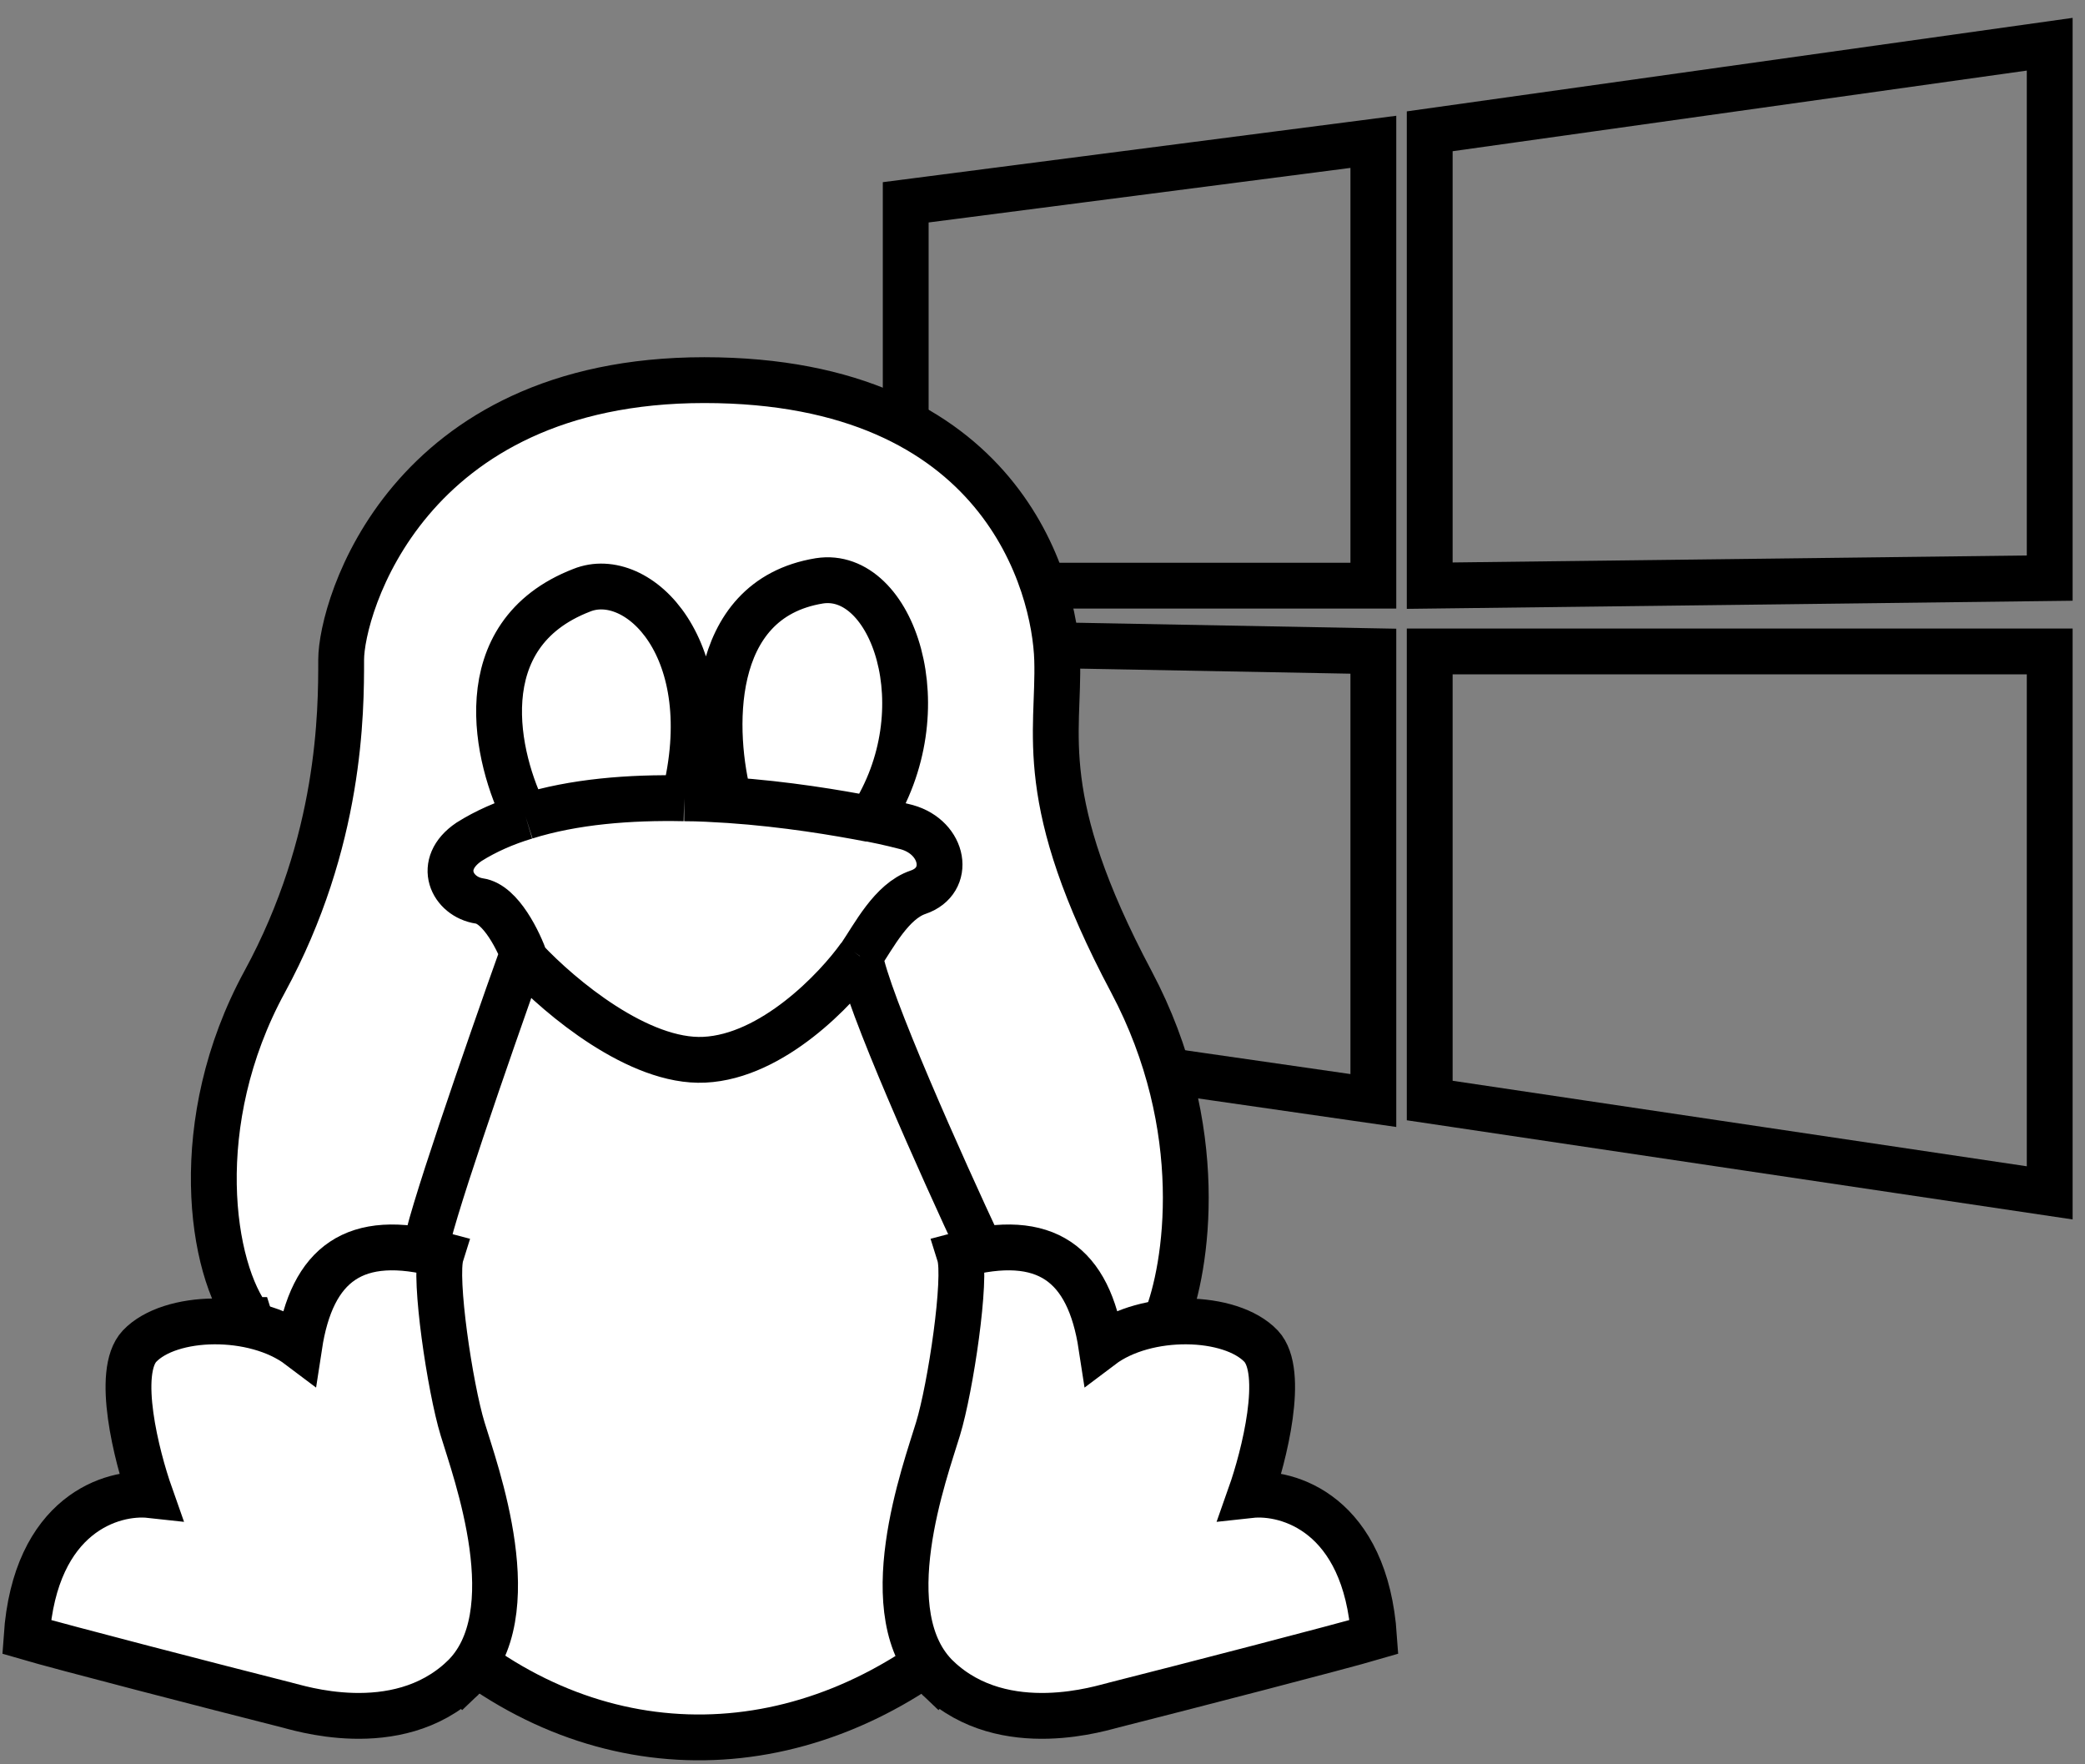 <svg xmlns="http://www.w3.org/2000/svg" width="91" height="77" fill="none"><rect width="100%" height="100%" fill="#808080" stroke="none"/><g stroke="#000" stroke-width="2"><path d="M39.53 8.83v16.73h20.41V6.19L39.53 8.83ZM62.4 5.74v19.82l27.06-.33V1.93L62.4 5.73ZM59.94 28.42l-20.41-.38v17.05l20.41 2.94v-19.6ZM62.4 48.03v-19.6h27.06v23.63L62.4 48.03Z"/></g><path fill="#fff" d="M50.9 57.61c-8.12 23.8-32.3 24.77-39.98 0-1.73-2.2-2.71-8.63.63-14.76 3.34-6.14 3.34-11.81 3.34-14.06s2.83-12.2 15.85-12.2 15.3 8.96 15.4 12.2c.1 3.23-1.01 6.07 3.24 14.06 3.4 6.39 2.42 12.5 1.51 14.76Z"/><path stroke="#000" stroke-width="2" d="M42.78 54.5c-1.63-3.48-4.96-10.9-5.25-12.77m0 0c-1.02 1.44-3.82 4.38-6.79 4.52-2.86.14-6.29-2.73-7.8-4.34m14.6-.18c.6-.88 1.37-2.4 2.53-2.79 1.47-.5 1.14-2.38-.49-2.84-.2-.05-.76-.2-1.58-.36M18.6 54.5c-.07-.65 2.75-8.78 4.17-12.76l.17.18m0 0c-.28-.81-1.08-2.47-2.02-2.6-1.18-.18-1.9-1.6-.45-2.58.73-.46 1.57-.83 2.47-1.1m0 0c-1.28-2.49-2.57-7.94 2.45-9.88 2.43-.98 6.13 2.52 4.47 9.08m-6.92.8c2.1-.66 4.55-.85 6.92-.8m0 0c.67 0 1.32.04 1.97.08m0 0c-.76-2.85-1.03-8.76 3.93-9.57 3.18-.5 5.34 5.63 2.24 10.4m-6.17-.83c2.48.17 4.72.55 6.17.83M10.92 57.61c7.68 24.77 31.86 23.8 39.97 0 .91-2.26 1.88-8.37-1.51-14.76-4.25-8-3.14-10.83-3.24-14.06-.1-3.24-2.38-12.2-15.4-12.2s-15.85 9.95-15.85 12.2 0 7.92-3.34 14.06c-3.34 6.13-2.36 12.56-.63 14.76Z"/><path fill="#fff" stroke="#000" stroke-width="2" d="M40.94 73.24c2.9 2.74 7.29 1.25 7.68 1.17 3.16-.8 9.85-2.53 11.35-2.97-.37-5.39-3.76-6.37-5.4-6.19.6-1.7 1.53-5.37.47-6.5-1.33-1.4-5.01-1.48-6.97 0-.55-3.6-2.43-5-6.19-3.99.32 1.02-.39 5.8-.94 7.6-.54 1.8-2.9 8.14 0 10.88ZM20.19 73.24c-2.9 2.74-7.29 1.25-7.68 1.17-3.16-.8-9.85-2.53-11.35-2.97.37-5.39 3.76-6.37 5.4-6.19-.6-1.7-1.53-5.37-.47-6.5 1.33-1.4 5.01-1.48 6.97 0 .55-3.6 2.43-5 6.19-3.99-.32 1.02.39 5.8.94 7.6.54 1.8 2.9 8.14 0 10.88Z"/></svg>